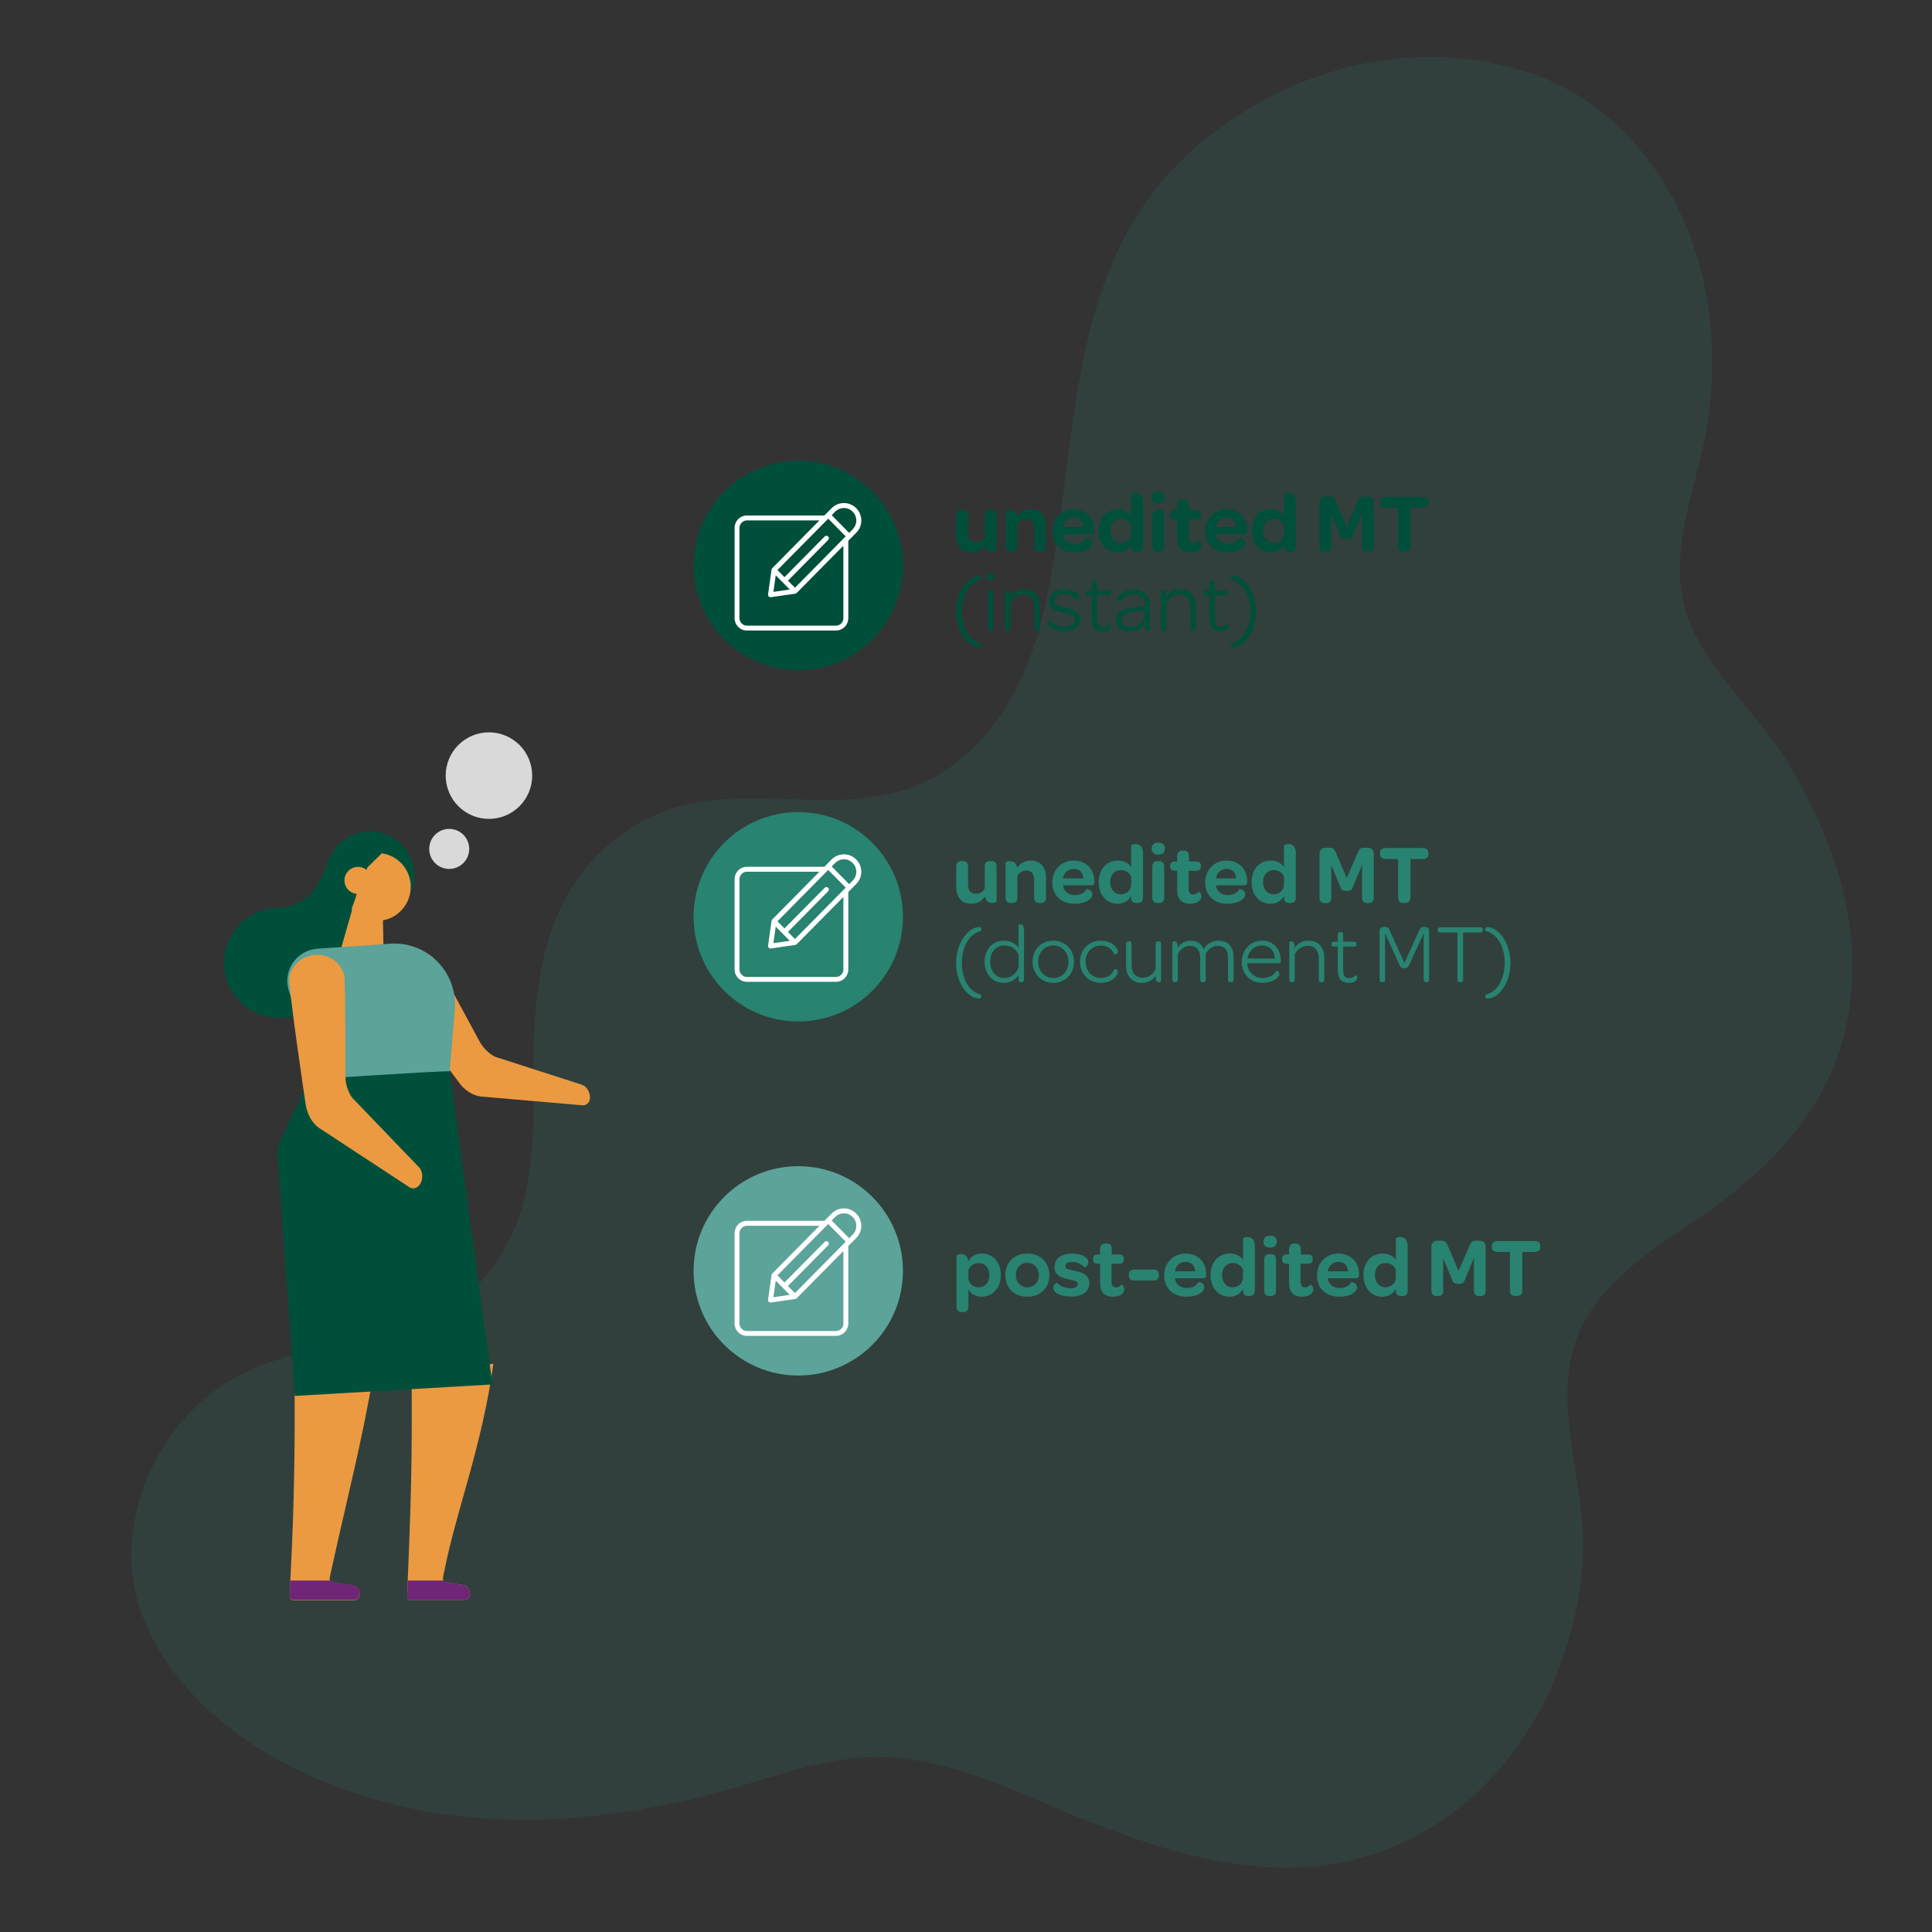 <?xml version="1.0" encoding="UTF-8"?><svg xmlns="http://www.w3.org/2000/svg" xmlns:xlink="http://www.w3.org/1999/xlink" contentScriptType="text/ecmascript" width="525" zoomAndPan="magnify" contentStyleType="text/css" viewBox="0 0 525 525" height="525" preserveAspectRatio="xMidYMid meet" version="1.0"><rect x="0" y="0" width="525" height="525" fill="#333333" stroke="none"/><defs><filter x="0%" y="0%" width="100%" xmlns:xlink="http://www.w3.org/1999/xlink" xlink:type="simple" xlink:actuate="onLoad" height="100%" id="filter-remove-color" xlink:show="other"><feColorMatrix values="0 0 0 0 1 0 0 0 0 1 0 0 0 0 1 0 0 0 1 0" color-interpolation-filters="sRGB"/></filter><g><g id="glyph-0-0"><path d="M 10.891 0.09 C 11.555 0.09 12.105 -0.16 12.105 -0.273 L 12.105 -9.742 C 12.105 -10.934 11.508 -11.301 10.637 -11.301 L 10.316 -11.301 C 9.469 -11.301 8.871 -10.91 8.871 -9.742 L 8.871 -3.875 C 8.414 -3.004 7.543 -2.406 6.465 -2.406 C 5.113 -2.406 4.355 -3.324 4.355 -4.812 L 4.355 -9.742 C 4.355 -10.934 3.738 -11.301 2.887 -11.301 L 2.543 -11.301 C 1.719 -11.301 1.125 -10.91 1.125 -9.742 L 1.125 -4.332 C 1.125 -1.766 2.34 0.297 5.273 0.297 C 7.016 0.297 8.16 -0.527 8.941 -1.672 C 9.191 -0.254 10.086 0.09 10.891 0.09 Z M 10.891 0.09 "/></g><g id="glyph-0-1"><path d="M 2.43 -11.301 C 1.789 -11.301 1.215 -11.027 1.215 -10.934 L 1.215 -1.445 C 1.215 -0.254 1.812 0.09 2.684 0.09 L 3.027 0.09 C 3.852 0.09 4.445 -0.273 4.445 -1.445 L 4.445 -7.266 C 4.906 -8.137 5.777 -8.734 6.922 -8.734 C 8.23 -8.734 8.984 -7.816 8.984 -6.328 L 8.984 -1.445 C 8.984 -0.254 9.582 0.09 10.453 0.09 L 10.797 0.09 C 11.621 0.09 12.219 -0.273 12.219 -1.445 L 12.219 -6.809 C 12.219 -9.375 10.98 -11.438 8.07 -11.438 C 6.328 -11.438 5.156 -10.613 4.379 -9.469 C 4.148 -10.91 3.254 -11.301 2.43 -11.301 Z M 2.43 -11.301 "/></g><g id="glyph-0-2"><path d="M 6.672 0.297 C 9.789 0.297 11.508 -1.055 11.508 -2.27 C 11.508 -3.555 9.973 -3.758 9.949 -3.715 C 9.422 -2.82 8.48 -2.062 6.785 -2.062 C 5.043 -2.062 3.758 -3.051 3.531 -4.723 L 11.254 -4.723 C 11.852 -4.723 12.012 -5.043 12.035 -5.617 L 12.035 -5.844 C 12.035 -9.125 9.766 -11.438 6.465 -11.438 C 3.07 -11.438 0.617 -8.918 0.617 -5.5 C 0.617 -1.973 3.027 0.297 6.672 0.297 Z M 6.418 -9.191 C 7.977 -9.191 8.965 -8.16 9.031 -6.602 L 3.531 -6.602 C 3.758 -8.113 4.906 -9.191 6.418 -9.191 Z M 6.418 -9.191 "/></g><g id="glyph-0-3"><path d="M 5.801 0.297 C 7.449 0.297 8.688 -0.504 9.422 -1.812 L 9.422 -1.445 C 9.422 -0.254 10.02 0.09 10.891 0.09 L 11.234 0.09 C 12.059 0.09 12.652 -0.273 12.652 -1.445 L 12.652 -13.34 C 12.652 -15.43 11.598 -15.934 10.637 -15.934 C 9.996 -15.934 9.422 -15.68 9.422 -15.566 L 9.422 -9.742 C 8.758 -10.707 7.473 -11.438 5.844 -11.438 C 2.75 -11.438 0.617 -9.125 0.617 -5.57 C 0.617 -2.062 2.773 0.297 5.801 0.297 Z M 6.602 -2.27 C 4.93 -2.27 3.738 -3.621 3.738 -5.57 C 3.738 -7.566 4.883 -8.848 6.648 -8.848 C 8 -8.848 8.941 -8.16 9.422 -7.062 L 9.422 -4.93 C 9.422 -3.348 8.137 -2.27 6.602 -2.27 Z M 6.602 -2.27 "/></g><g id="glyph-0-4"><path d="M 2.934 -13.043 C 4.059 -13.043 4.746 -13.664 4.746 -14.695 C 4.746 -15.727 4.059 -16.32 2.934 -16.32 C 1.812 -16.32 1.125 -15.703 1.125 -14.695 C 1.125 -13.664 1.812 -13.043 2.934 -13.043 Z M 2.773 0.09 L 3.117 0.09 C 3.941 0.09 4.539 -0.273 4.539 -1.445 L 4.539 -9.742 C 4.539 -10.934 3.965 -11.301 3.094 -11.301 L 2.75 -11.301 C 1.926 -11.301 1.309 -10.91 1.309 -9.742 L 1.309 -1.445 C 1.309 -0.254 1.926 0.09 2.773 0.09 Z M 2.773 0.09 "/></g><g id="glyph-0-5"><path d="M 1.672 -8.664 L 2.223 -8.664 L 2.223 -3.531 C 2.223 -1.008 3.371 0.297 5.844 0.297 C 7.68 0.297 8.805 -0.617 8.805 -1.742 C 8.805 -2.637 8.07 -3.07 8.023 -3.004 C 7.68 -2.566 7.242 -2.246 6.578 -2.246 C 5.707 -2.246 5.34 -2.797 5.34 -3.898 L 5.34 -8.664 L 7.336 -8.664 C 8.254 -8.664 8.664 -9.078 8.664 -9.855 L 8.664 -10.039 C 8.664 -10.797 8.277 -11.188 7.359 -11.188 L 5.41 -11.188 L 5.41 -12.609 C 5.41 -13.801 4.836 -14.168 3.965 -14.168 L 3.691 -14.168 C 2.773 -14.168 2.223 -13.664 2.223 -12.609 L 2.223 -11.188 L 1.672 -11.188 C 0.758 -11.188 0.32 -10.773 0.32 -9.996 L 0.32 -9.789 C 0.32 -9.055 0.758 -8.664 1.672 -8.664 Z M 1.672 -8.664 "/></g><g id="glyph-0-6"/><g id="glyph-0-7"><path d="M 2.66 0.09 L 3.188 0.09 C 4.172 0.09 4.516 -0.438 4.516 -1.445 L 4.516 -10.156 L 6.992 -4.266 C 7.242 -3.668 7.336 -3.211 8.688 -3.211 C 10.02 -3.211 10.156 -3.691 10.406 -4.266 L 12.883 -10.27 L 12.883 -1.445 C 12.883 -0.438 13.297 0.09 14.211 0.09 L 14.738 0.09 C 15.703 0.09 16.07 -0.438 16.07 -1.445 L 16.07 -13.227 C 16.07 -14.328 15.449 -14.922 14.352 -14.922 L 13.457 -14.922 C 12.516 -14.922 12.148 -14.648 11.738 -13.73 L 8.711 -6.695 L 5.707 -13.73 C 5.316 -14.602 4.996 -14.922 3.941 -14.922 L 3.004 -14.922 C 1.949 -14.922 1.328 -14.328 1.328 -13.227 L 1.328 -1.445 C 1.328 -0.438 1.719 0.09 2.66 0.09 Z M 2.66 0.09 "/></g><g id="glyph-0-8"><path d="M 1.902 -11.875 L 5.273 -11.875 L 5.273 -1.445 C 5.273 -0.438 5.73 0.09 6.672 0.09 L 7.152 0.09 C 8.113 0.09 8.641 -0.438 8.641 -1.445 L 8.641 -11.875 L 11.965 -11.875 C 12.996 -11.875 13.523 -12.379 13.523 -13.34 L 13.523 -13.434 C 13.523 -14.352 12.996 -14.832 11.965 -14.832 L 1.902 -14.832 C 0.895 -14.832 0.344 -14.352 0.344 -13.434 L 0.344 -13.34 C 0.344 -12.379 0.895 -11.875 1.902 -11.875 Z M 1.902 -11.875 "/></g><g id="glyph-0-9"><path d="M 2.684 4.469 L 3.027 4.469 C 3.852 4.469 4.445 4.082 4.445 2.91 L 4.445 -1.742 C 5.02 -0.617 6.305 0.297 8.023 0.297 C 11.117 0.297 13.25 -2.109 13.25 -5.594 C 13.25 -9.168 11.094 -11.438 8.07 -11.438 C 6.371 -11.438 5.113 -10.637 4.402 -9.352 C 4.195 -10.891 3.277 -11.301 2.43 -11.301 C 1.789 -11.301 1.215 -11.027 1.215 -10.934 L 1.215 2.91 C 1.215 4.102 1.812 4.469 2.684 4.469 Z M 7.242 -2.27 C 5.707 -2.27 4.492 -3.324 4.445 -4.836 L 4.445 -7.016 C 4.93 -8.137 5.914 -8.848 7.266 -8.848 C 8.965 -8.848 10.133 -7.52 10.133 -5.57 C 10.133 -3.598 8.984 -2.27 7.242 -2.27 Z M 7.242 -2.27 "/></g><g id="glyph-0-10"><path d="M 6.578 0.297 C 10.156 0.297 12.586 -2.062 12.586 -5.547 C 12.586 -9.031 10.156 -11.438 6.625 -11.438 C 3.07 -11.438 0.617 -9.031 0.617 -5.594 C 0.617 -2.062 3.027 0.297 6.578 0.297 Z M 6.602 -2.246 C 4.793 -2.246 3.461 -3.645 3.461 -5.594 C 3.461 -7.52 4.793 -8.918 6.602 -8.918 C 8.414 -8.918 9.719 -7.496 9.719 -5.547 C 9.719 -3.645 8.391 -2.246 6.602 -2.246 Z M 6.602 -2.246 "/></g><g id="glyph-0-11"><path d="M 5.316 0.254 C 8.391 0.254 10.246 -1.125 10.246 -3.371 C 10.246 -5.914 7.703 -6.441 6.121 -6.785 C 4.629 -7.129 3.738 -7.242 3.738 -8.047 C 3.738 -8.758 4.426 -9.148 5.641 -9.148 C 6.945 -9.148 8.16 -8.527 8.918 -7.656 C 8.984 -7.586 9.973 -8.184 9.973 -9.031 C 9.973 -10.316 8.457 -11.418 5.434 -11.418 C 2.59 -11.418 0.758 -9.973 0.758 -7.793 C 0.758 -5.25 3.164 -4.746 4.699 -4.402 C 6.211 -4.082 7.105 -3.941 7.105 -3.094 C 7.105 -2.383 6.395 -2.016 5.137 -2.016 C 3.484 -2.016 2.223 -2.684 1.445 -3.508 C 1.375 -3.574 0.457 -3.004 0.457 -2.18 C 0.457 -0.895 2.039 0.254 5.316 0.254 Z M 5.316 0.254 "/></g><g id="glyph-0-12"><path d="M 2.156 -4.125 L 7.656 -4.125 C 8.527 -4.125 8.984 -4.676 8.984 -5.363 L 8.984 -5.844 C 8.984 -6.535 8.527 -7.082 7.656 -7.082 L 2.156 -7.082 C 1.285 -7.082 0.824 -6.535 0.824 -5.844 L 0.824 -5.363 C 0.824 -4.676 1.285 -4.125 2.156 -4.125 Z M 2.156 -4.125 "/></g><g id="glyph-1-0"><path d="M 7.266 4.539 C 7.703 4.539 7.953 4.402 7.953 3.988 C 7.953 3.781 7.816 3.438 7.75 3.414 C 4.562 2.727 2.66 -0.941 2.66 -5.203 C 2.66 -9.309 4.562 -13.066 7.75 -13.754 C 7.816 -13.777 7.953 -14.121 7.953 -14.328 C 7.953 -14.738 7.703 -14.879 7.266 -14.879 C 4.723 -14.879 1.102 -11.004 1.102 -5.18 C 1.102 0.871 4.723 4.539 7.266 4.539 Z M 7.266 4.539 "/></g><g id="glyph-1-1"><path d="M 2.383 -13.641 C 3.051 -13.641 3.395 -13.961 3.395 -14.625 C 3.395 -15.289 3.07 -15.609 2.43 -15.609 C 1.766 -15.609 1.422 -15.289 1.422 -14.625 C 1.422 -13.984 1.766 -13.641 2.383 -13.641 Z M 2.316 0.09 L 2.477 0.09 C 2.867 0.09 3.141 -0.07 3.141 -0.617 L 3.141 -10.293 C 3.141 -10.844 2.867 -11.004 2.477 -11.004 L 2.316 -11.004 C 1.926 -11.004 1.652 -10.844 1.652 -10.293 L 1.652 -0.617 C 1.652 -0.07 1.926 0.09 2.316 0.09 Z M 2.316 0.09 "/></g><g id="glyph-1-2"><path d="M 3.004 -9.559 C 3.004 -10.75 2.543 -11.004 2.039 -11.004 C 1.766 -11.004 1.535 -10.891 1.535 -10.844 L 1.535 -0.617 C 1.535 -0.07 1.812 0.09 2.199 0.09 L 2.359 0.09 C 2.75 0.09 3.027 -0.07 3.027 -0.617 L 3.027 -7.473 C 3.668 -8.848 4.93 -9.789 6.625 -9.789 C 8.48 -9.789 9.559 -8.457 9.559 -6.281 L 9.559 -0.617 C 9.559 -0.07 9.836 0.09 10.223 0.09 L 10.383 0.09 C 10.773 0.09 11.051 -0.07 11.051 -0.617 L 11.051 -6.371 C 11.051 -9.262 9.605 -11.188 6.715 -11.188 C 5.02 -11.188 3.758 -10.363 3.004 -9.191 Z M 3.004 -9.559 "/></g><g id="glyph-1-3"><path d="M 5.203 0.273 C 7.863 0.273 9.512 -1.031 9.512 -3.051 C 9.512 -5.297 7.266 -5.777 5.5 -6.168 C 3.484 -6.602 2.453 -6.922 2.453 -8.094 C 2.453 -9.168 3.414 -9.926 5.203 -9.926 C 6.695 -9.926 7.793 -9.262 8.414 -8.32 C 8.457 -8.254 9.238 -8.527 9.238 -9.102 C 9.238 -9.926 7.863 -11.188 5.203 -11.188 C 2.684 -11.188 1.031 -9.836 1.031 -7.887 C 1.031 -5.684 3.164 -5.203 4.859 -4.836 C 6.922 -4.402 8.07 -4.125 8.07 -2.82 C 8.07 -1.719 7.062 -0.984 5.25 -0.984 C 3.438 -0.984 2.246 -1.742 1.512 -2.75 C 1.469 -2.797 0.711 -2.566 0.711 -1.949 C 0.711 -1.125 2.293 0.273 5.203 0.273 Z M 5.203 0.273 "/></g><g id="glyph-1-4"><path d="M 1.215 -9.582 L 2.223 -9.582 L 2.223 -3.211 C 2.223 -0.941 3.141 0.273 5.273 0.273 C 6.715 0.273 7.52 -0.457 7.52 -1.078 C 7.52 -1.652 7.062 -1.855 7.016 -1.812 C 6.625 -1.328 6.074 -1.008 5.316 -1.008 C 4.102 -1.008 3.691 -1.766 3.691 -3.371 L 3.691 -9.582 L 6.602 -9.582 C 7.152 -9.582 7.312 -9.789 7.312 -10.18 L 7.312 -10.316 C 7.312 -10.707 7.152 -10.91 6.602 -10.91 L 3.691 -10.91 L 3.691 -12.812 C 3.691 -13.363 3.438 -13.523 3.051 -13.523 L 2.887 -13.523 C 2.5 -13.523 2.223 -13.363 2.223 -12.812 L 2.223 -10.91 L 1.215 -10.91 C 0.664 -10.91 0.504 -10.707 0.504 -10.316 L 0.504 -10.18 C 0.504 -9.789 0.664 -9.582 1.215 -9.582 Z M 1.215 -9.582 "/></g><g id="glyph-1-5"><path d="M 4.609 0.254 C 6.352 0.254 7.816 -0.504 8.688 -1.766 L 8.688 -1.352 C 8.688 -0.16 9.125 0.09 9.629 0.09 C 9.902 0.09 10.133 -0.023 10.133 -0.07 L 10.133 -6.945 C 10.133 -9.582 8.48 -11.188 5.707 -11.188 C 2.82 -11.188 1.262 -9.445 1.262 -8.664 C 1.262 -7.863 2.109 -7.77 2.109 -7.793 C 2.703 -8.918 3.828 -9.812 5.594 -9.812 C 7.566 -9.812 8.664 -8.781 8.664 -6.898 L 8.664 -6.512 L 8.438 -6.512 C 3.395 -6.395 0.848 -5.34 0.848 -2.797 C 0.848 -0.961 2.223 0.254 4.609 0.254 Z M 4.746 -0.984 C 3.254 -0.984 2.359 -1.695 2.359 -2.797 C 2.359 -4.516 4.285 -5.18 8.023 -5.316 L 8.664 -5.34 L 8.664 -4.332 C 8.664 -2.383 6.992 -0.984 4.746 -0.984 Z M 4.746 -0.984 "/></g><g id="glyph-1-6"><path d="M 0.781 4.539 C 3.324 4.539 6.945 0.871 6.945 -5.18 C 6.945 -11.004 3.324 -14.879 0.781 -14.879 C 0.344 -14.879 0.09 -14.738 0.09 -14.328 C 0.09 -14.121 0.23 -13.777 0.297 -13.754 C 3.484 -13.066 5.387 -9.309 5.387 -5.203 C 5.387 -0.941 3.484 2.727 0.297 3.414 C 0.23 3.438 0.09 3.781 0.09 3.988 C 0.09 4.402 0.344 4.539 0.781 4.539 Z M 0.781 4.539 "/></g><g id="glyph-1-7"><path d="M 5.961 0.273 C 7.77 0.273 9.055 -0.48 10.039 -1.812 L 10.039 -0.617 C 10.039 -0.07 10.293 0.09 10.684 0.09 L 10.844 0.09 C 11.234 0.09 11.508 -0.07 11.508 -0.617 L 11.508 -14.168 C 11.508 -15.359 11.027 -15.609 10.523 -15.609 C 10.246 -15.609 10.02 -15.496 10.02 -15.449 L 10.02 -9.262 C 9.375 -10.27 7.977 -11.188 6.051 -11.188 C 3.027 -11.188 0.801 -8.871 0.801 -5.434 C 0.801 -1.973 3.07 0.273 5.961 0.273 Z M 6.121 -1.031 C 3.922 -1.031 2.316 -2.887 2.316 -5.457 C 2.316 -8.094 3.852 -9.879 6.168 -9.879 C 8.094 -9.879 9.352 -8.895 10.039 -7.312 L 10.039 -4.539 C 9.949 -2.523 8.113 -1.031 6.121 -1.031 Z M 6.121 -1.031 "/></g><g id="glyph-1-8"><path d="M 6.441 0.273 C 9.695 0.273 12.059 -2.133 12.059 -5.434 C 12.059 -8.758 9.695 -11.188 6.441 -11.188 C 3.164 -11.188 0.801 -8.781 0.801 -5.48 C 0.801 -2.156 3.164 0.273 6.441 0.273 Z M 6.441 -1.031 C 4.082 -1.031 2.316 -2.934 2.316 -5.48 C 2.316 -8.023 4.082 -9.879 6.441 -9.879 C 8.805 -9.879 10.547 -7.977 10.547 -5.434 C 10.547 -2.887 8.781 -1.031 6.441 -1.031 Z M 6.441 -1.031 "/></g><g id="glyph-1-9"><path d="M 6.418 0.273 C 9.605 0.273 11.117 -1.766 11.117 -2.75 C 11.117 -3.414 10.18 -3.555 10.133 -3.461 C 9.559 -2.109 8.504 -1.055 6.418 -1.055 C 4.059 -1.055 2.316 -2.934 2.316 -5.48 C 2.316 -8.023 4.082 -9.855 6.418 -9.855 C 8.504 -9.855 9.559 -8.805 10.133 -7.449 C 10.18 -7.359 11.117 -7.496 11.117 -8.16 C 11.117 -9.148 9.605 -11.188 6.418 -11.188 C 3.211 -11.188 0.801 -8.781 0.801 -5.48 C 0.801 -2.156 3.211 0.273 6.418 0.273 Z M 6.418 0.273 "/></g><g id="glyph-1-10"><path d="M 10.453 0.09 C 10.727 0.09 10.957 -0.023 10.957 -0.07 L 10.957 -10.293 C 10.957 -10.844 10.684 -11.004 10.293 -11.004 L 10.133 -11.004 C 9.742 -11.004 9.469 -10.844 9.469 -10.293 L 9.469 -3.438 C 8.824 -2.062 7.566 -1.125 5.984 -1.125 C 4.035 -1.125 2.934 -2.43 2.934 -4.629 L 2.934 -10.293 C 2.934 -10.844 2.66 -11.004 2.27 -11.004 L 2.109 -11.004 C 1.719 -11.004 1.445 -10.844 1.445 -10.293 L 1.445 -4.539 C 1.445 -1.652 2.887 0.273 5.777 0.273 C 7.449 0.273 8.711 -0.527 9.492 -1.695 L 9.492 -1.352 C 9.492 -0.16 9.949 0.09 10.453 0.09 Z M 10.453 0.09 "/></g><g id="glyph-1-11"><path d="M 3.004 -9.559 C 3.004 -10.75 2.543 -11.004 2.039 -11.004 C 1.766 -11.004 1.535 -10.891 1.535 -10.844 L 1.535 -0.617 C 1.535 -0.07 1.812 0.09 2.199 0.09 L 2.359 0.09 C 2.75 0.09 3.027 -0.07 3.027 -0.617 L 3.027 -7.586 C 3.668 -8.895 4.93 -9.789 6.281 -9.789 C 8.16 -9.789 9.102 -8.664 9.102 -6.371 L 9.102 -0.617 C 9.102 -0.07 9.375 0.09 9.766 0.09 L 9.926 0.09 C 10.316 0.09 10.59 -0.07 10.59 -0.617 L 10.59 -7.586 C 11.234 -8.895 12.492 -9.789 13.848 -9.789 C 15.727 -9.789 16.664 -8.664 16.664 -6.488 L 16.664 -0.617 C 16.664 -0.07 16.941 0.09 17.332 0.09 L 17.492 0.09 C 17.879 0.09 18.156 -0.07 18.156 -0.617 L 18.156 -6.578 C 18.156 -9.605 16.688 -11.188 13.938 -11.188 C 12.125 -11.188 10.797 -10.156 10.062 -8.848 C 9.469 -10.383 8.16 -11.188 6.441 -11.188 C 4.973 -11.188 3.758 -10.383 3.004 -9.285 Z M 3.004 -9.559 "/></g><g id="glyph-1-12"><path d="M 6.441 0.273 C 9.398 0.273 11.051 -1.398 11.051 -2.156 C 11.051 -2.867 10.223 -3.07 10.18 -3.004 C 9.535 -1.973 8.574 -1.055 6.441 -1.055 C 4.102 -1.055 2.406 -2.703 2.293 -5.043 L 10.773 -5.043 C 11.234 -5.043 11.395 -5.137 11.395 -5.547 L 11.395 -5.684 C 11.395 -9.008 9.375 -11.188 6.305 -11.188 C 3.141 -11.188 0.801 -8.734 0.801 -5.41 C 0.801 -2.062 3.117 0.273 6.441 0.273 Z M 6.305 -9.879 C 8.344 -9.879 9.676 -8.48 9.812 -6.328 L 2.34 -6.328 C 2.66 -8.414 4.242 -9.879 6.305 -9.879 Z M 6.305 -9.879 "/></g><g id="glyph-1-13"/><g id="glyph-1-14"><path d="M 2.383 0.09 L 2.613 0.09 C 3.07 0.09 3.254 -0.137 3.254 -0.617 L 3.254 -13.137 L 7.129 -4.676 C 7.406 -4.059 7.703 -3.691 8.48 -3.691 C 9.238 -3.691 9.559 -4.059 9.836 -4.676 L 13.73 -13.137 L 13.73 -0.617 C 13.73 -0.137 13.938 0.09 14.375 0.09 L 14.559 0.09 C 15.016 0.09 15.223 -0.137 15.223 -0.617 L 15.223 -13.938 C 15.223 -14.512 14.762 -14.922 14.098 -14.922 L 13.777 -14.922 C 12.977 -14.922 12.77 -14.559 12.426 -13.754 L 8.504 -5.113 L 4.609 -13.754 C 4.266 -14.559 4.059 -14.922 3.254 -14.922 L 2.887 -14.922 C 2.223 -14.922 1.766 -14.512 1.766 -13.938 L 1.766 -0.617 C 1.766 -0.137 1.949 0.09 2.383 0.09 Z M 2.383 0.09 "/></g><g id="glyph-1-15"><path d="M 1.262 -13.41 L 5.914 -13.41 L 5.914 -0.617 C 5.914 -0.137 6.145 0.09 6.578 0.09 L 6.785 0.09 C 7.242 0.09 7.473 -0.137 7.473 -0.617 L 7.473 -13.41 L 12.125 -13.41 C 12.586 -13.41 12.836 -13.641 12.836 -14.051 L 12.836 -14.168 C 12.836 -14.602 12.586 -14.832 12.125 -14.832 L 1.262 -14.832 C 0.801 -14.832 0.551 -14.602 0.551 -14.168 L 0.551 -14.051 C 0.551 -13.641 0.801 -13.41 1.262 -13.41 Z M 1.262 -13.41 "/></g></g><mask id="mask-0"><g filter="url(#filter-remove-color)"><rect x="-52.5" width="630" fill="rgb(0%, 0%, 0%)" y="-52.5" height="630" fill-opacity="0.169"/></g></mask><clipPath id="clip-0"><path d="M 1 0.09 L 470 0.09 L 470 493 L 1 493 Z M 1 0.09 " clip-rule="nonzero"/></clipPath><clipPath id="clip-1"><rect x="0" width="471" y="0" height="494"/></clipPath><clipPath id="clip-2"><path d="M 199.617 328 L 234.051 328 L 234.051 363.043 L 199.617 363.043 Z M 199.617 328 " clip-rule="nonzero"/></clipPath><clipPath id="clip-3"><path d="M 199.617 232 L 234.051 232 L 234.051 266.832 L 199.617 266.832 Z M 199.617 232 " clip-rule="nonzero"/></clipPath><clipPath id="clip-4"><path d="M 199.617 136.191 L 234.051 136.191 L 234.051 171.375 L 199.617 171.375 Z M 199.617 136.191 " clip-rule="nonzero"/></clipPath><clipPath id="clip-5"><path d="M 105 258 L 160.527 258 L 160.527 301 L 105 301 Z M 105 258 " clip-rule="nonzero"/></clipPath></defs><path fill="rgb(0%, 30.98%, 23.14%)" d="M 216.922 125.227 C 201.211 125.227 188.473 137.961 188.473 153.672 C 188.473 169.383 201.211 182.117 216.922 182.117 C 232.629 182.117 245.367 169.383 245.367 153.672 C 245.367 137.961 232.629 125.227 216.922 125.227 Z M 216.922 125.227 " fill-opacity="1" fill-rule="nonzero"/><g mask="url(#mask-0)"><g transform="matrix(1, 0, 0, 1, 34, 15)"><g id="source-5" clip-path="url(#clip-1)"><g clip-path="url(#clip-0)"><path fill="rgb(15.689%, 51.369%, 43.919%)" d="M 1.84 411.715 C 0.566 396.645 6.594 380.879 16.68 369.867 C 29.664 355.609 46.125 352.246 64.328 350.16 C 85.195 347.609 102.816 332.426 108.148 312.023 C 111.16 300.547 111.047 288.492 110.93 276.668 C 110.812 250.934 114.059 224.965 137.477 210.012 C 162.172 194.133 188.719 208.273 214.34 198.77 C 233.117 191.812 244.598 171.875 249.117 153.328 C 260.477 106.266 252.711 53.402 296.07 20.832 C 320.414 2.516 351.484 -4.902 381.043 4.602 C 407.707 13.18 424.75 38.102 429.617 64.879 C 432.168 79.023 431.707 93.977 428.461 107.887 C 424.75 123.535 418.723 139.648 425.676 155.414 C 431.938 169.441 444.688 179.988 452.457 193.32 C 461.73 208.969 468.453 226.008 469.266 244.324 C 470.656 277.363 452.922 298.809 426.953 316.426 C 412.578 326.164 396.113 336.48 392.754 354.797 C 389.855 370.793 395.652 386.445 396.113 402.324 C 396.578 414.844 393.797 427.594 389.273 439.188 C 380.234 462.719 361.918 482.078 337.453 489.383 C 306.152 498.887 272.883 484.859 244.25 472.574 C 230.57 466.777 215.613 461.559 200.543 462.602 C 184.891 463.648 170.863 469.906 155.68 473.5 C 118.812 482.309 82.41 482.656 47.633 466.312 C 28.621 457.387 9.84 441.504 3.578 420.641 C 2.652 417.742 2.188 414.727 1.84 411.715 Z M 1.84 411.715 " fill-opacity="1" fill-rule="nonzero"/></g></g></g></g><path fill="rgb(15.689%, 51.369%, 43.919%)" d="M 216.922 220.684 C 201.211 220.684 188.473 233.418 188.473 249.129 C 188.473 264.84 201.211 277.574 216.922 277.574 C 232.629 277.574 245.367 264.84 245.367 249.129 C 245.367 233.418 232.629 220.684 216.922 220.684 Z M 216.922 220.684 " fill-opacity="1" fill-rule="nonzero"/><path fill="rgb(36.079%, 63.919%, 59.999%)" d="M 216.922 316.895 C 201.211 316.895 188.473 329.629 188.473 345.34 C 188.473 361.051 201.211 373.785 216.922 373.785 C 232.629 373.785 245.367 361.051 245.367 345.34 C 245.367 329.629 232.629 316.895 216.922 316.895 Z M 216.922 316.895 " fill-opacity="1" fill-rule="nonzero"/><g clip-path="url(#clip-2)"><path fill="rgb(100%, 100%, 100%)" d="M 234.051 333.105 C 234.051 331.84 233.562 330.648 232.672 329.77 C 230.824 327.898 227.816 327.898 225.969 329.77 L 224.012 331.75 L 202.969 331.75 C 202.062 331.75 201.23 332.098 200.594 332.738 C 199.961 333.383 199.617 334.242 199.617 335.141 L 199.617 359.613 C 199.617 360.531 199.961 361.375 200.594 362.016 C 201.23 362.656 202.082 363.008 202.969 363.008 L 227.164 363.008 C 228.07 363.008 228.902 362.656 229.539 362.016 C 230.172 361.375 230.516 360.512 230.516 359.613 L 230.516 338.605 L 231.207 337.91 L 232.656 336.441 C 233.562 335.562 234.051 334.371 234.051 333.105 Z M 216.02 351.383 L 214.113 349.457 L 225.043 338.406 C 225.297 338.148 225.297 337.707 225.043 337.453 C 224.789 337.195 224.355 337.195 224.102 337.453 L 213.172 348.504 L 211.27 346.562 L 225.062 332.613 L 229.809 337.414 Z M 210.797 348.012 L 214.605 351.859 L 210.164 352.504 Z M 229.195 359.633 C 229.195 360.184 228.977 360.695 228.594 361.082 C 228.215 361.465 227.707 361.688 227.164 361.688 L 202.969 361.688 C 202.426 361.688 201.918 361.465 201.539 361.082 C 201.156 360.695 200.938 360.184 200.938 359.633 L 200.938 335.141 C 200.938 334.59 201.156 334.078 201.539 333.691 C 201.918 333.309 202.426 333.09 202.969 333.09 L 222.668 333.09 L 209.836 346.086 C 209.785 346.141 209.73 346.215 209.711 346.289 C 209.691 346.305 209.691 346.344 209.691 346.359 C 209.676 346.398 209.676 346.434 209.656 346.453 L 208.715 353.18 C 208.68 353.398 208.75 353.602 208.895 353.75 C 209.023 353.875 209.184 353.949 209.367 353.949 C 209.402 353.949 209.422 353.949 209.457 353.949 L 216.109 352.996 C 216.145 352.996 216.18 352.98 216.199 352.961 C 216.219 352.961 216.254 352.941 216.273 352.941 C 216.344 352.906 216.418 352.867 216.473 352.812 L 229.176 339.961 L 229.176 359.633 Z M 230.754 336.48 L 226.004 331.66 L 226.93 330.723 C 227.562 330.082 228.414 329.715 229.32 329.715 C 230.227 329.715 231.078 330.062 231.711 330.723 C 232.348 331.363 232.691 332.207 232.691 333.105 C 232.691 334.004 232.348 334.848 231.711 335.488 Z M 230.754 336.48 " fill-opacity="1" fill-rule="nonzero"/></g><g clip-path="url(#clip-3)"><path fill="rgb(100%, 100%, 100%)" d="M 234.051 236.895 C 234.051 235.629 233.562 234.438 232.672 233.559 C 230.824 231.688 227.816 231.688 225.969 233.559 L 224.012 235.539 L 202.969 235.539 C 202.062 235.539 201.23 235.887 200.594 236.527 C 199.961 237.168 199.617 238.031 199.617 238.93 L 199.617 263.402 C 199.617 264.32 199.961 265.164 200.594 265.805 C 201.23 266.445 202.082 266.793 202.969 266.793 L 227.164 266.793 C 228.07 266.793 228.902 266.445 229.539 265.805 C 230.172 265.164 230.516 264.301 230.516 263.402 L 230.516 242.395 L 231.207 241.699 L 232.656 240.23 C 233.562 239.352 234.051 238.16 234.051 236.895 Z M 216.02 255.172 L 214.113 253.246 L 225.043 242.191 C 225.297 241.938 225.297 241.496 225.043 241.238 C 224.789 240.984 224.355 240.984 224.102 241.238 L 213.172 252.293 L 211.27 250.352 L 225.062 236.398 L 229.809 241.203 Z M 210.797 251.797 L 214.605 255.648 L 210.164 256.289 Z M 229.195 263.422 C 229.195 263.973 228.977 264.484 228.594 264.871 C 228.215 265.254 227.707 265.473 227.164 265.473 L 202.969 265.473 C 202.426 265.473 201.918 265.254 201.539 264.871 C 201.156 264.484 200.938 263.973 200.938 263.422 L 200.938 238.93 C 200.938 238.379 201.156 237.867 201.539 237.48 C 201.918 237.098 202.426 236.875 202.969 236.875 L 222.668 236.875 L 209.836 249.875 C 209.785 249.93 209.73 250 209.711 250.074 C 209.691 250.094 209.691 250.129 209.691 250.148 C 209.676 250.184 209.676 250.223 209.656 250.238 L 208.715 256.969 C 208.68 257.188 208.75 257.391 208.895 257.535 C 209.023 257.664 209.184 257.738 209.367 257.738 C 209.402 257.738 209.422 257.738 209.457 257.738 L 216.109 256.785 C 216.145 256.785 216.18 256.766 216.199 256.75 C 216.219 256.75 216.254 256.73 216.273 256.73 C 216.344 256.691 216.418 256.656 216.473 256.602 L 229.176 243.75 L 229.176 263.422 Z M 230.754 240.266 L 226.004 235.445 L 226.93 234.512 C 227.562 233.871 228.414 233.504 229.32 233.504 C 230.227 233.504 231.078 233.852 231.711 234.512 C 232.348 235.152 232.691 235.996 232.691 236.895 C 232.691 237.793 232.348 238.637 231.711 239.277 Z M 230.754 240.266 " fill-opacity="1" fill-rule="nonzero"/></g><g clip-path="url(#clip-4)"><path fill="rgb(100%, 100%, 100%)" d="M 234.051 141.438 C 234.051 140.172 233.562 138.98 232.672 138.102 C 230.824 136.23 227.816 136.23 225.969 138.102 L 224.012 140.082 L 202.969 140.082 C 202.062 140.082 201.23 140.43 200.594 141.07 C 199.961 141.711 199.617 142.574 199.617 143.473 L 199.617 167.945 C 199.617 168.863 199.961 169.707 200.594 170.348 C 201.23 170.988 202.082 171.336 202.969 171.336 L 227.164 171.336 C 228.07 171.336 228.902 170.988 229.539 170.348 C 230.172 169.707 230.516 168.844 230.516 167.945 L 230.516 146.938 L 231.207 146.242 L 232.656 144.773 C 233.562 143.895 234.051 142.703 234.051 141.438 Z M 216.02 159.715 L 214.113 157.789 L 225.043 146.734 C 225.297 146.48 225.297 146.039 225.043 145.781 C 224.789 145.527 224.355 145.527 224.102 145.781 L 213.172 156.836 L 211.27 154.895 L 225.062 140.941 L 229.809 145.746 Z M 210.797 156.34 L 214.605 160.191 L 210.164 160.832 Z M 229.195 167.965 C 229.195 168.516 228.977 169.027 228.594 169.414 C 228.215 169.797 227.707 170.016 227.164 170.016 L 202.969 170.016 C 202.426 170.016 201.918 169.797 201.539 169.414 C 201.156 169.027 200.938 168.516 200.938 167.965 L 200.938 143.473 C 200.938 142.922 201.156 142.41 201.539 142.023 C 201.918 141.641 202.426 141.418 202.969 141.418 L 222.668 141.418 L 209.836 154.418 C 209.785 154.473 209.73 154.543 209.711 154.617 C 209.691 154.637 209.691 154.672 209.691 154.691 C 209.676 154.727 209.676 154.766 209.656 154.781 L 208.715 161.512 C 208.68 161.73 208.75 161.934 208.895 162.078 C 209.023 162.207 209.184 162.281 209.367 162.281 C 209.402 162.281 209.422 162.281 209.457 162.281 L 216.109 161.328 C 216.145 161.328 216.18 161.309 216.199 161.293 C 216.219 161.293 216.254 161.273 216.273 161.273 C 216.344 161.234 216.418 161.199 216.473 161.145 L 229.176 148.293 L 229.176 167.965 Z M 230.754 144.809 L 226.004 139.988 L 226.93 139.055 C 227.562 138.414 228.414 138.047 229.32 138.047 C 230.227 138.047 231.078 138.395 231.711 139.055 C 232.348 139.695 232.691 140.539 232.691 141.438 C 232.691 142.336 232.348 143.18 231.711 143.82 Z M 230.754 144.809 " fill-opacity="1" fill-rule="nonzero"/></g><path fill="rgb(92.159%, 60.39%, 25.49%)" d="M 126.387 430.848 L 120.629 429.809 C 120.789 429.809 120.711 429.648 120.551 429.488 C 120.473 429.328 120.312 429.246 120.312 429.246 L 120.473 428.207 C 120.551 427.727 120.629 427.246 120.789 426.688 C 123.828 411.086 131.105 392.605 134.062 370.605 C 130.543 371.086 126.945 371.328 123.348 371.328 C 119.512 371.328 115.672 371.246 111.836 371.406 C 111.836 371.887 111.836 372.367 111.836 372.848 C 111.914 379.406 111.914 388.766 111.836 395.328 C 111.758 400.285 111.676 405.246 111.516 410.207 C 111.438 413.566 111.035 423.328 110.797 429.488 C 110.715 431.488 110.637 433.086 110.637 433.969 C 110.637 434.367 110.957 434.77 111.438 434.77 L 126.066 434.77 C 126.547 434.77 126.945 434.609 127.266 434.289 C 127.586 433.969 127.746 433.566 127.746 433.168 C 127.668 432.367 127.188 431.008 126.387 430.848 Z M 126.387 430.848 " fill-opacity="1" fill-rule="nonzero"/><path fill="rgb(43.529%, 14.899%, 46.669%)" d="M 110.637 433.969 C 110.637 434.367 110.957 434.77 111.438 434.77 L 126.066 434.77 C 126.547 434.77 126.945 434.609 127.266 434.289 C 127.586 433.969 127.746 433.566 127.746 433.168 C 127.746 432.449 127.188 431.086 126.469 430.848 L 120.711 429.809 C 120.871 429.809 120.789 429.648 120.629 429.488 L 110.797 429.488 C 110.715 431.488 110.715 433.086 110.637 433.969 Z M 110.637 433.969 " fill-opacity="1" fill-rule="nonzero"/><path fill="rgb(92.159%, 60.39%, 25.49%)" d="M 88.891 367.645 C 85.453 365.168 83.293 361.324 82.176 357.406 L 79.777 354.926 C 79.855 360.926 80.016 366.926 80.016 372.926 C 80.094 379.488 80.094 388.848 80.016 395.406 C 79.938 400.367 79.855 405.328 79.695 410.289 C 79.617 413.648 79.215 423.406 78.895 429.566 C 78.816 431.566 78.738 433.168 78.738 434.047 C 78.738 434.449 79.137 434.848 79.617 434.848 L 96.004 434.848 C 96.484 434.848 96.965 434.688 97.285 434.367 C 97.605 434.047 97.844 433.648 97.844 433.246 C 97.844 432.527 97.285 431.168 96.406 430.93 L 89.93 429.887 C 90.09 429.887 90.008 429.727 89.852 429.566 C 89.691 429.406 89.531 429.328 89.531 429.328 L 89.691 428.289 C 89.77 427.809 89.93 427.328 90.008 426.77 C 92.887 413.566 96.164 400.445 98.883 387.168 C 99.844 382.445 100.723 377.727 101.602 373.008 C 101.684 372.766 101.684 372.527 101.762 372.285 C 97.125 372.207 92.648 370.367 88.891 367.645 Z M 88.891 367.645 " fill-opacity="1" fill-rule="nonzero"/><path fill="rgb(92.159%, 60.39%, 25.49%)" d="M 82.574 326.445 C 82.094 326.445 81.613 326.363 81.055 326.363 C 80.016 326.285 79.137 327.004 79.215 327.887 C 79.215 328.445 79.215 329.004 79.215 329.645 C 80.254 328.523 81.375 327.406 82.574 326.445 Z M 82.574 326.445 " fill-opacity="1" fill-rule="nonzero"/><path fill="rgb(43.529%, 14.899%, 46.669%)" d="M 78.738 433.969 C 78.738 434.367 79.137 434.77 79.617 434.77 L 96.004 434.77 C 96.484 434.77 96.965 434.609 97.285 434.289 C 97.605 433.969 97.844 433.566 97.844 433.168 C 97.844 432.449 97.285 431.086 96.406 430.848 L 89.93 429.809 C 90.09 429.809 90.008 429.648 89.852 429.488 L 78.895 429.488 C 78.816 431.488 78.738 433.086 78.738 433.969 Z M 78.738 433.969 " fill-opacity="1" fill-rule="nonzero"/><g clip-path="url(#clip-5)"><path fill="rgb(92.159%, 60.39%, 25.49%)" d="M 160.285 297.723 C 160.125 296.363 159.246 295.164 158.129 294.766 L 134.543 287.164 C 132.781 286.285 131.266 284.766 130.227 282.844 C 130.227 282.844 118.711 261.324 117.754 260.363 C 116.074 258.684 113.594 257.883 111.117 258.441 C 111.117 258.441 111.035 258.441 111.035 258.441 C 107.117 259.324 104.641 263.324 105.52 267.242 C 105.918 269.082 124.469 293.805 124.469 293.805 C 126.066 296.203 128.465 297.723 130.703 297.965 L 158.367 300.363 C 159.648 300.363 160.527 299.246 160.285 297.723 Z M 160.285 297.723 " fill-opacity="1" fill-rule="nonzero"/></g><path fill="rgb(0%, 30.98%, 23.14%)" d="M 110.078 245.242 C 105.199 251.484 95.848 251.484 91.051 245.242 C 87.77 241.004 87.77 234.844 91.051 230.602 C 95.926 224.363 105.281 224.363 110.078 230.602 C 113.434 234.922 113.434 241.004 110.078 245.242 Z M 110.078 245.242 " fill-opacity="1" fill-rule="nonzero"/><path fill="rgb(0%, 30.98%, 23.14%)" d="M 104.879 249.164 L 89.371 233.562 C 87.293 239.004 85.852 242.043 82.812 244.281 C 80.656 245.883 78.098 246.602 75.379 246.684 C 70.34 246.844 65.465 249.484 62.746 254.363 C 59.469 260.125 60.508 267.562 65.227 272.203 C 72.262 279.164 83.773 277.723 88.73 269.324 C 89.93 267.324 90.57 265.004 90.73 262.762 C 93.605 254.043 96.406 252.441 104.879 249.164 Z M 104.879 249.164 " fill-opacity="1" fill-rule="nonzero"/><path fill="rgb(92.159%, 60.39%, 25.49%)" d="M 111.598 241.562 C 111.355 246.043 107.758 249.805 103.281 250.203 C 100.961 250.441 98.723 249.723 97.047 248.441 C 94.727 246.762 93.289 244.043 93.289 241.004 C 93.289 235.883 97.363 231.801 102.48 231.801 C 102.641 231.801 102.883 231.801 103.043 231.801 C 108 232.121 111.918 236.363 111.598 241.562 Z M 111.598 241.562 " fill-opacity="1" fill-rule="nonzero"/><path fill="rgb(0%, 30.98%, 23.14%)" d="M 106.641 228.363 C 105.602 228.281 104.402 228.043 103.203 227.801 C 102.723 228.043 102.16 228.203 101.523 228.203 C 101.121 228.203 100.723 228.121 100.402 228.043 L 96.086 231.004 C 92.887 232.762 90.73 236.203 90.73 240.121 C 90.73 243.164 92.09 245.965 94.168 247.883 C 94.648 248.363 93.688 249.965 94.246 250.363 L 99.844 235.723 L 106.32 229.324 C 106.559 229.004 105.52 230.043 105.68 229.723 C 105.602 229.723 106.801 228.363 106.641 228.363 Z M 106.641 228.363 " fill-opacity="1" fill-rule="nonzero"/><path fill="rgb(92.159%, 60.39%, 25.49%)" d="M 97.285 241.645 L 91.051 263.402 L 104.32 263.324 L 104 246.762 Z M 97.285 241.645 " fill-opacity="1" fill-rule="nonzero"/><path fill="rgb(92.159%, 60.39%, 25.49%)" d="M 100.961 239.242 C 100.961 239.73 100.871 240.199 100.684 240.652 C 100.496 241.102 100.23 241.5 99.887 241.844 C 99.539 242.191 99.145 242.457 98.691 242.645 C 98.242 242.828 97.773 242.922 97.285 242.922 C 96.797 242.922 96.328 242.828 95.879 242.645 C 95.426 242.457 95.031 242.191 94.684 241.844 C 94.34 241.5 94.074 241.102 93.887 240.652 C 93.699 240.199 93.605 239.73 93.605 239.242 C 93.605 238.754 93.699 238.285 93.887 237.836 C 94.074 237.383 94.34 236.984 94.684 236.641 C 95.031 236.297 95.426 236.031 95.879 235.844 C 96.328 235.656 96.797 235.562 97.285 235.562 C 97.773 235.562 98.242 235.656 98.691 235.844 C 99.145 236.031 99.539 236.297 99.887 236.641 C 100.23 236.984 100.496 237.383 100.684 237.836 C 100.871 238.285 100.961 238.754 100.961 239.242 Z M 100.961 239.242 " fill-opacity="1" fill-rule="nonzero"/><path fill="rgb(36.079%, 63.919%, 59.999%)" d="M 88.012 299.164 L 78.496 269.242 C 76.738 263.805 80.574 258.203 86.25 257.805 L 106 256.441 C 116.074 255.723 124.387 264.203 123.59 274.285 L 121.672 297.406 Z M 88.012 299.164 " fill-opacity="1" fill-rule="nonzero"/><path fill="rgb(0%, 30.98%, 23.14%)" d="M 122.148 291.086 C 117.754 291.086 84.094 293.324 84.094 293.324 L 76.34 309.566 C 75.617 311.004 75.379 312.605 75.457 314.203 L 80.094 379.328 L 133.824 376.207 Z M 122.148 291.086 " fill-opacity="1" fill-rule="nonzero"/><path fill="rgb(92.159%, 60.39%, 25.49%)" d="M 114.473 321.164 C 114.473 321.164 114.473 321.086 114.473 321.164 C 114.953 319.805 114.793 318.203 113.914 317.246 L 95.688 298.285 C 94.488 296.605 93.848 294.445 93.848 292.125 C 93.848 292.125 93.926 266.203 93.527 264.844 C 92.809 262.445 90.891 260.445 88.332 259.723 C 88.332 259.723 88.25 259.723 88.25 259.723 C 84.094 258.602 79.855 261.004 78.656 265.164 C 78.098 267.082 82.973 299.484 82.973 299.484 C 83.293 302.523 84.734 305.164 86.73 306.523 L 111.355 322.684 C 112.477 323.324 113.836 322.684 114.473 321.164 Z M 114.473 321.164 " fill-opacity="1" fill-rule="nonzero"/><path fill="rgb(85.1%, 85.1%, 85.1%)" d="M 127.508 230.684 C 127.508 231.039 127.473 231.395 127.402 231.742 C 127.332 232.094 127.23 232.434 127.094 232.766 C 126.957 233.094 126.789 233.406 126.59 233.703 C 126.391 234.004 126.168 234.277 125.914 234.531 C 125.66 234.781 125.387 235.008 125.09 235.207 C 124.793 235.406 124.48 235.57 124.148 235.707 C 123.82 235.844 123.48 235.949 123.129 236.02 C 122.781 236.09 122.426 236.121 122.07 236.121 C 121.711 236.121 121.359 236.09 121.008 236.02 C 120.66 235.949 120.32 235.844 119.988 235.707 C 119.66 235.57 119.348 235.406 119.051 235.207 C 118.754 235.008 118.477 234.781 118.227 234.531 C 117.973 234.277 117.746 234.004 117.551 233.703 C 117.352 233.406 117.184 233.094 117.047 232.766 C 116.91 232.434 116.809 232.094 116.738 231.742 C 116.668 231.395 116.633 231.039 116.633 230.684 C 116.633 230.324 116.668 229.973 116.738 229.621 C 116.809 229.27 116.91 228.93 117.047 228.602 C 117.184 228.27 117.352 227.957 117.551 227.66 C 117.746 227.363 117.973 227.09 118.227 226.836 C 118.477 226.582 118.754 226.359 119.051 226.16 C 119.348 225.961 119.66 225.793 119.988 225.656 C 120.32 225.52 120.66 225.418 121.008 225.348 C 121.359 225.277 121.711 225.242 122.07 225.242 C 122.426 225.242 122.781 225.277 123.129 225.348 C 123.48 225.418 123.82 225.52 124.148 225.656 C 124.48 225.793 124.793 225.961 125.09 226.16 C 125.387 226.359 125.66 226.582 125.914 226.836 C 126.168 227.09 126.391 227.363 126.59 227.66 C 126.789 227.957 126.957 228.27 127.094 228.602 C 127.23 228.93 127.332 229.27 127.402 229.621 C 127.473 229.973 127.508 230.324 127.508 230.684 Z M 127.508 230.684 " fill-opacity="1" fill-rule="nonzero"/><path fill="rgb(85.1%, 85.1%, 85.1%)" d="M 144.617 210.762 C 144.617 211.535 144.539 212.301 144.391 213.055 C 144.238 213.812 144.016 214.551 143.723 215.262 C 143.426 215.977 143.062 216.652 142.637 217.297 C 142.207 217.938 141.719 218.531 141.172 219.078 C 140.629 219.625 140.035 220.113 139.391 220.539 C 138.75 220.969 138.074 221.332 137.359 221.629 C 136.648 221.922 135.914 222.145 135.156 222.297 C 134.398 222.445 133.633 222.523 132.863 222.523 C 132.09 222.523 131.328 222.445 130.57 222.297 C 129.812 222.145 129.078 221.922 128.367 221.629 C 127.652 221.332 126.977 220.969 126.332 220.539 C 125.691 220.113 125.098 219.625 124.551 219.078 C 124.008 218.531 123.52 217.938 123.09 217.297 C 122.664 216.652 122.301 215.977 122.004 215.262 C 121.711 214.551 121.488 213.812 121.336 213.055 C 121.188 212.301 121.109 211.535 121.109 210.762 C 121.109 209.988 121.188 209.227 121.336 208.469 C 121.488 207.711 121.711 206.977 122.004 206.262 C 122.301 205.547 122.664 204.871 123.09 204.227 C 123.52 203.586 124.008 202.992 124.551 202.445 C 125.098 201.898 125.691 201.414 126.332 200.984 C 126.977 200.555 127.652 200.191 128.367 199.898 C 129.078 199.602 129.812 199.379 130.57 199.227 C 131.328 199.078 132.09 199 132.863 199 C 133.633 199 134.398 199.078 135.156 199.227 C 135.914 199.379 136.648 199.602 137.359 199.898 C 138.074 200.191 138.75 200.555 139.391 200.984 C 140.035 201.414 140.629 201.898 141.172 202.445 C 141.719 202.992 142.207 203.586 142.637 204.227 C 143.062 204.871 143.426 205.547 143.723 206.262 C 144.016 206.977 144.238 207.711 144.391 208.469 C 144.539 209.227 144.617 209.988 144.617 210.762 Z M 144.617 210.762 " fill-opacity="1" fill-rule="nonzero"/><g fill="rgb(0%, 30.98%, 23.14%)" fill-opacity="1"><use x="258.708" y="149.834" xmlns:xlink="http://www.w3.org/1999/xlink" xlink:href="#glyph-0-0" xlink:type="simple" xlink:actuate="onLoad" xlink:show="embed"/></g><g fill="rgb(0%, 30.98%, 23.14%)" fill-opacity="1"><use x="272.025" y="149.834" xmlns:xlink="http://www.w3.org/1999/xlink" xlink:href="#glyph-0-1" xlink:type="simple" xlink:actuate="onLoad" xlink:show="embed"/></g><g fill="rgb(0%, 30.98%, 23.14%)" fill-opacity="1"><use x="285.342" y="149.834" xmlns:xlink="http://www.w3.org/1999/xlink" xlink:href="#glyph-0-2" xlink:type="simple" xlink:actuate="onLoad" xlink:show="embed"/></g><g fill="rgb(0%, 30.98%, 23.14%)" fill-opacity="1"><use x="297.949" y="149.834" xmlns:xlink="http://www.w3.org/1999/xlink" xlink:href="#glyph-0-3" xlink:type="simple" xlink:actuate="onLoad" xlink:show="embed"/></g><g fill="rgb(0%, 30.98%, 23.14%)" fill-opacity="1"><use x="311.817" y="149.834" xmlns:xlink="http://www.w3.org/1999/xlink" xlink:href="#glyph-0-4" xlink:type="simple" xlink:actuate="onLoad" xlink:show="embed"/></g><g fill="rgb(0%, 30.98%, 23.14%)" fill-opacity="1"><use x="317.662" y="149.834" xmlns:xlink="http://www.w3.org/1999/xlink" xlink:href="#glyph-0-5" xlink:type="simple" xlink:actuate="onLoad" xlink:show="embed"/></g><g fill="rgb(0%, 30.98%, 23.14%)" fill-opacity="1"><use x="326.876" y="149.834" xmlns:xlink="http://www.w3.org/1999/xlink" xlink:href="#glyph-0-2" xlink:type="simple" xlink:actuate="onLoad" xlink:show="embed"/></g><g fill="rgb(0%, 30.98%, 23.14%)" fill-opacity="1"><use x="339.483" y="149.834" xmlns:xlink="http://www.w3.org/1999/xlink" xlink:href="#glyph-0-3" xlink:type="simple" xlink:actuate="onLoad" xlink:show="embed"/></g><g fill="rgb(0%, 30.98%, 23.14%)" fill-opacity="1"><use x="353.35" y="149.834" xmlns:xlink="http://www.w3.org/1999/xlink" xlink:href="#glyph-0-6" xlink:type="simple" xlink:actuate="onLoad" xlink:show="embed"/></g><g fill="rgb(0%, 30.98%, 23.14%)" fill-opacity="1"><use x="357.247" y="149.834" xmlns:xlink="http://www.w3.org/1999/xlink" xlink:href="#glyph-0-7" xlink:type="simple" xlink:actuate="onLoad" xlink:show="embed"/></g><g fill="rgb(0%, 30.98%, 23.14%)" fill-opacity="1"><use x="374.644" y="149.834" xmlns:xlink="http://www.w3.org/1999/xlink" xlink:href="#glyph-0-8" xlink:type="simple" xlink:actuate="onLoad" xlink:show="embed"/></g><g fill="rgb(0%, 30.98%, 23.14%)" fill-opacity="1"><use x="388.508" y="149.834" xmlns:xlink="http://www.w3.org/1999/xlink" xlink:href="#glyph-0-6" xlink:type="simple" xlink:actuate="onLoad" xlink:show="embed"/></g><g fill="rgb(0%, 30.98%, 23.14%)" fill-opacity="1"><use x="258.708" y="171.35" xmlns:xlink="http://www.w3.org/1999/xlink" xlink:href="#glyph-1-0" xlink:type="simple" xlink:actuate="onLoad" xlink:show="embed"/></g><g fill="rgb(0%, 30.98%, 23.14%)" fill-opacity="1"><use x="266.753" y="171.35" xmlns:xlink="http://www.w3.org/1999/xlink" xlink:href="#glyph-1-1" xlink:type="simple" xlink:actuate="onLoad" xlink:show="embed"/></g><g fill="rgb(0%, 30.98%, 23.14%)" fill-opacity="1"><use x="271.544" y="171.35" xmlns:xlink="http://www.w3.org/1999/xlink" xlink:href="#glyph-1-2" xlink:type="simple" xlink:actuate="onLoad" xlink:show="embed"/></g><g fill="rgb(0%, 30.98%, 23.14%)" fill-opacity="1"><use x="284.036" y="171.35" xmlns:xlink="http://www.w3.org/1999/xlink" xlink:href="#glyph-1-3" xlink:type="simple" xlink:actuate="onLoad" xlink:show="embed"/></g><g fill="rgb(0%, 30.98%, 23.14%)" fill-opacity="1"><use x="294.442" y="171.35" xmlns:xlink="http://www.w3.org/1999/xlink" xlink:href="#glyph-1-4" xlink:type="simple" xlink:actuate="onLoad" xlink:show="embed"/></g><g fill="rgb(0%, 30.98%, 23.14%)" fill-opacity="1"><use x="302.373" y="171.35" xmlns:xlink="http://www.w3.org/1999/xlink" xlink:href="#glyph-1-5" xlink:type="simple" xlink:actuate="onLoad" xlink:show="embed"/></g><g fill="rgb(0%, 30.98%, 23.14%)" fill-opacity="1"><use x="313.948" y="171.35" xmlns:xlink="http://www.w3.org/1999/xlink" xlink:href="#glyph-1-2" xlink:type="simple" xlink:actuate="onLoad" xlink:show="embed"/></g><g fill="rgb(0%, 30.98%, 23.14%)" fill-opacity="1"><use x="326.44" y="171.35" xmlns:xlink="http://www.w3.org/1999/xlink" xlink:href="#glyph-1-4" xlink:type="simple" xlink:actuate="onLoad" xlink:show="embed"/></g><g fill="rgb(0%, 30.98%, 23.14%)" fill-opacity="1"><use x="334.371" y="171.35" xmlns:xlink="http://www.w3.org/1999/xlink" xlink:href="#glyph-1-6" xlink:type="simple" xlink:actuate="onLoad" xlink:show="embed"/></g><g fill="rgb(15.689%, 51.369%, 43.919%)" fill-opacity="1"><use x="258.708" y="245.291" xmlns:xlink="http://www.w3.org/1999/xlink" xlink:href="#glyph-0-0" xlink:type="simple" xlink:actuate="onLoad" xlink:show="embed"/></g><g fill="rgb(15.689%, 51.369%, 43.919%)" fill-opacity="1"><use x="272.025" y="245.291" xmlns:xlink="http://www.w3.org/1999/xlink" xlink:href="#glyph-0-1" xlink:type="simple" xlink:actuate="onLoad" xlink:show="embed"/></g><g fill="rgb(15.689%, 51.369%, 43.919%)" fill-opacity="1"><use x="285.342" y="245.291" xmlns:xlink="http://www.w3.org/1999/xlink" xlink:href="#glyph-0-2" xlink:type="simple" xlink:actuate="onLoad" xlink:show="embed"/></g><g fill="rgb(15.689%, 51.369%, 43.919%)" fill-opacity="1"><use x="297.949" y="245.291" xmlns:xlink="http://www.w3.org/1999/xlink" xlink:href="#glyph-0-3" xlink:type="simple" xlink:actuate="onLoad" xlink:show="embed"/></g><g fill="rgb(15.689%, 51.369%, 43.919%)" fill-opacity="1"><use x="311.817" y="245.291" xmlns:xlink="http://www.w3.org/1999/xlink" xlink:href="#glyph-0-4" xlink:type="simple" xlink:actuate="onLoad" xlink:show="embed"/></g><g fill="rgb(15.689%, 51.369%, 43.919%)" fill-opacity="1"><use x="317.662" y="245.291" xmlns:xlink="http://www.w3.org/1999/xlink" xlink:href="#glyph-0-5" xlink:type="simple" xlink:actuate="onLoad" xlink:show="embed"/></g><g fill="rgb(15.689%, 51.369%, 43.919%)" fill-opacity="1"><use x="326.876" y="245.291" xmlns:xlink="http://www.w3.org/1999/xlink" xlink:href="#glyph-0-2" xlink:type="simple" xlink:actuate="onLoad" xlink:show="embed"/></g><g fill="rgb(15.689%, 51.369%, 43.919%)" fill-opacity="1"><use x="339.483" y="245.291" xmlns:xlink="http://www.w3.org/1999/xlink" xlink:href="#glyph-0-3" xlink:type="simple" xlink:actuate="onLoad" xlink:show="embed"/></g><g fill="rgb(15.689%, 51.369%, 43.919%)" fill-opacity="1"><use x="353.35" y="245.291" xmlns:xlink="http://www.w3.org/1999/xlink" xlink:href="#glyph-0-6" xlink:type="simple" xlink:actuate="onLoad" xlink:show="embed"/></g><g fill="rgb(15.689%, 51.369%, 43.919%)" fill-opacity="1"><use x="357.247" y="245.291" xmlns:xlink="http://www.w3.org/1999/xlink" xlink:href="#glyph-0-7" xlink:type="simple" xlink:actuate="onLoad" xlink:show="embed"/></g><g fill="rgb(15.689%, 51.369%, 43.919%)" fill-opacity="1"><use x="374.644" y="245.291" xmlns:xlink="http://www.w3.org/1999/xlink" xlink:href="#glyph-0-8" xlink:type="simple" xlink:actuate="onLoad" xlink:show="embed"/></g><g fill="rgb(15.689%, 51.369%, 43.919%)" fill-opacity="1"><use x="388.508" y="245.291" xmlns:xlink="http://www.w3.org/1999/xlink" xlink:href="#glyph-0-6" xlink:type="simple" xlink:actuate="onLoad" xlink:show="embed"/></g><g fill="rgb(15.689%, 51.369%, 43.919%)" fill-opacity="1"><use x="258.708" y="266.807" xmlns:xlink="http://www.w3.org/1999/xlink" xlink:href="#glyph-1-0" xlink:type="simple" xlink:actuate="onLoad" xlink:show="embed"/></g><g fill="rgb(15.689%, 51.369%, 43.919%)" fill-opacity="1"><use x="266.753" y="266.807" xmlns:xlink="http://www.w3.org/1999/xlink" xlink:href="#glyph-1-7" xlink:type="simple" xlink:actuate="onLoad" xlink:show="embed"/></g><g fill="rgb(15.689%, 51.369%, 43.919%)" fill-opacity="1"><use x="279.795" y="266.807" xmlns:xlink="http://www.w3.org/1999/xlink" xlink:href="#glyph-1-8" xlink:type="simple" xlink:actuate="onLoad" xlink:show="embed"/></g><g fill="rgb(15.689%, 51.369%, 43.919%)" fill-opacity="1"><use x="292.677" y="266.807" xmlns:xlink="http://www.w3.org/1999/xlink" xlink:href="#glyph-1-9" xlink:type="simple" xlink:actuate="onLoad" xlink:show="embed"/></g><g fill="rgb(15.689%, 51.369%, 43.919%)" fill-opacity="1"><use x="304.55" y="266.807" xmlns:xlink="http://www.w3.org/1999/xlink" xlink:href="#glyph-1-10" xlink:type="simple" xlink:actuate="onLoad" xlink:show="embed"/></g><g fill="rgb(15.689%, 51.369%, 43.919%)" fill-opacity="1"><use x="317.043" y="266.807" xmlns:xlink="http://www.w3.org/1999/xlink" xlink:href="#glyph-1-11" xlink:type="simple" xlink:actuate="onLoad" xlink:show="embed"/></g><g fill="rgb(15.689%, 51.369%, 43.919%)" fill-opacity="1"><use x="336.64" y="266.807" xmlns:xlink="http://www.w3.org/1999/xlink" xlink:href="#glyph-1-12" xlink:type="simple" xlink:actuate="onLoad" xlink:show="embed"/></g><g fill="rgb(15.689%, 51.369%, 43.919%)" fill-opacity="1"><use x="348.812" y="266.807" xmlns:xlink="http://www.w3.org/1999/xlink" xlink:href="#glyph-1-2" xlink:type="simple" xlink:actuate="onLoad" xlink:show="embed"/></g><g fill="rgb(15.689%, 51.369%, 43.919%)" fill-opacity="1"><use x="361.304" y="266.807" xmlns:xlink="http://www.w3.org/1999/xlink" xlink:href="#glyph-1-4" xlink:type="simple" xlink:actuate="onLoad" xlink:show="embed"/></g><g fill="rgb(15.689%, 51.369%, 43.919%)" fill-opacity="1"><use x="369.235" y="266.807" xmlns:xlink="http://www.w3.org/1999/xlink" xlink:href="#glyph-1-13" xlink:type="simple" xlink:actuate="onLoad" xlink:show="embed"/></g><g fill="rgb(15.689%, 51.369%, 43.919%)" fill-opacity="1"><use x="373.131" y="266.807" xmlns:xlink="http://www.w3.org/1999/xlink" xlink:href="#glyph-1-14" xlink:type="simple" xlink:actuate="onLoad" xlink:show="embed"/></g><g fill="rgb(15.689%, 51.369%, 43.919%)" fill-opacity="1"><use x="390.116" y="266.807" xmlns:xlink="http://www.w3.org/1999/xlink" xlink:href="#glyph-1-15" xlink:type="simple" xlink:actuate="onLoad" xlink:show="embed"/></g><g fill="rgb(15.689%, 51.369%, 43.919%)" fill-opacity="1"><use x="403.502" y="266.807" xmlns:xlink="http://www.w3.org/1999/xlink" xlink:href="#glyph-1-6" xlink:type="simple" xlink:actuate="onLoad" xlink:show="embed"/></g><g fill="rgb(15.689%, 51.369%, 43.919%)" fill-opacity="1"><use x="258.708" y="352.076" xmlns:xlink="http://www.w3.org/1999/xlink" xlink:href="#glyph-0-9" xlink:type="simple" xlink:actuate="onLoad" xlink:show="embed"/></g><g fill="rgb(15.689%, 51.369%, 43.919%)" fill-opacity="1"><use x="272.575" y="352.076" xmlns:xlink="http://www.w3.org/1999/xlink" xlink:href="#glyph-0-10" xlink:type="simple" xlink:actuate="onLoad" xlink:show="embed"/></g><g fill="rgb(15.689%, 51.369%, 43.919%)" fill-opacity="1"><use x="285.778" y="352.076" xmlns:xlink="http://www.w3.org/1999/xlink" xlink:href="#glyph-0-11" xlink:type="simple" xlink:actuate="onLoad" xlink:show="embed"/></g><g fill="rgb(15.689%, 51.369%, 43.919%)" fill-opacity="1"><use x="296.711" y="352.076" xmlns:xlink="http://www.w3.org/1999/xlink" xlink:href="#glyph-0-5" xlink:type="simple" xlink:actuate="onLoad" xlink:show="embed"/></g><g fill="rgb(15.689%, 51.369%, 43.919%)" fill-opacity="1"><use x="305.926" y="352.076" xmlns:xlink="http://www.w3.org/1999/xlink" xlink:href="#glyph-0-12" xlink:type="simple" xlink:actuate="onLoad" xlink:show="embed"/></g><g fill="rgb(15.689%, 51.369%, 43.919%)" fill-opacity="1"><use x="315.736" y="352.076" xmlns:xlink="http://www.w3.org/1999/xlink" xlink:href="#glyph-0-2" xlink:type="simple" xlink:actuate="onLoad" xlink:show="embed"/></g><g fill="rgb(15.689%, 51.369%, 43.919%)" fill-opacity="1"><use x="328.343" y="352.076" xmlns:xlink="http://www.w3.org/1999/xlink" xlink:href="#glyph-0-3" xlink:type="simple" xlink:actuate="onLoad" xlink:show="embed"/></g><g fill="rgb(15.689%, 51.369%, 43.919%)" fill-opacity="1"><use x="342.21" y="352.076" xmlns:xlink="http://www.w3.org/1999/xlink" xlink:href="#glyph-0-4" xlink:type="simple" xlink:actuate="onLoad" xlink:show="embed"/></g><g fill="rgb(15.689%, 51.369%, 43.919%)" fill-opacity="1"><use x="348.055" y="352.076" xmlns:xlink="http://www.w3.org/1999/xlink" xlink:href="#glyph-0-5" xlink:type="simple" xlink:actuate="onLoad" xlink:show="embed"/></g><g fill="rgb(15.689%, 51.369%, 43.919%)" fill-opacity="1"><use x="357.27" y="352.076" xmlns:xlink="http://www.w3.org/1999/xlink" xlink:href="#glyph-0-2" xlink:type="simple" xlink:actuate="onLoad" xlink:show="embed"/></g><g fill="rgb(15.689%, 51.369%, 43.919%)" fill-opacity="1"><use x="369.877" y="352.076" xmlns:xlink="http://www.w3.org/1999/xlink" xlink:href="#glyph-0-3" xlink:type="simple" xlink:actuate="onLoad" xlink:show="embed"/></g><g fill="rgb(15.689%, 51.369%, 43.919%)" fill-opacity="1"><use x="383.744" y="352.076" xmlns:xlink="http://www.w3.org/1999/xlink" xlink:href="#glyph-0-6" xlink:type="simple" xlink:actuate="onLoad" xlink:show="embed"/></g><g fill="rgb(15.689%, 51.369%, 43.919%)" fill-opacity="1"><use x="387.641" y="352.076" xmlns:xlink="http://www.w3.org/1999/xlink" xlink:href="#glyph-0-7" xlink:type="simple" xlink:actuate="onLoad" xlink:show="embed"/></g><g fill="rgb(15.689%, 51.369%, 43.919%)" fill-opacity="1"><use x="405.038" y="352.076" xmlns:xlink="http://www.w3.org/1999/xlink" xlink:href="#glyph-0-8" xlink:type="simple" xlink:actuate="onLoad" xlink:show="embed"/></g><g fill="rgb(15.689%, 51.369%, 43.919%)" fill-opacity="1"><use x="418.904" y="352.076" xmlns:xlink="http://www.w3.org/1999/xlink" xlink:href="#glyph-0-6" xlink:type="simple" xlink:actuate="onLoad" xlink:show="embed"/></g></svg>